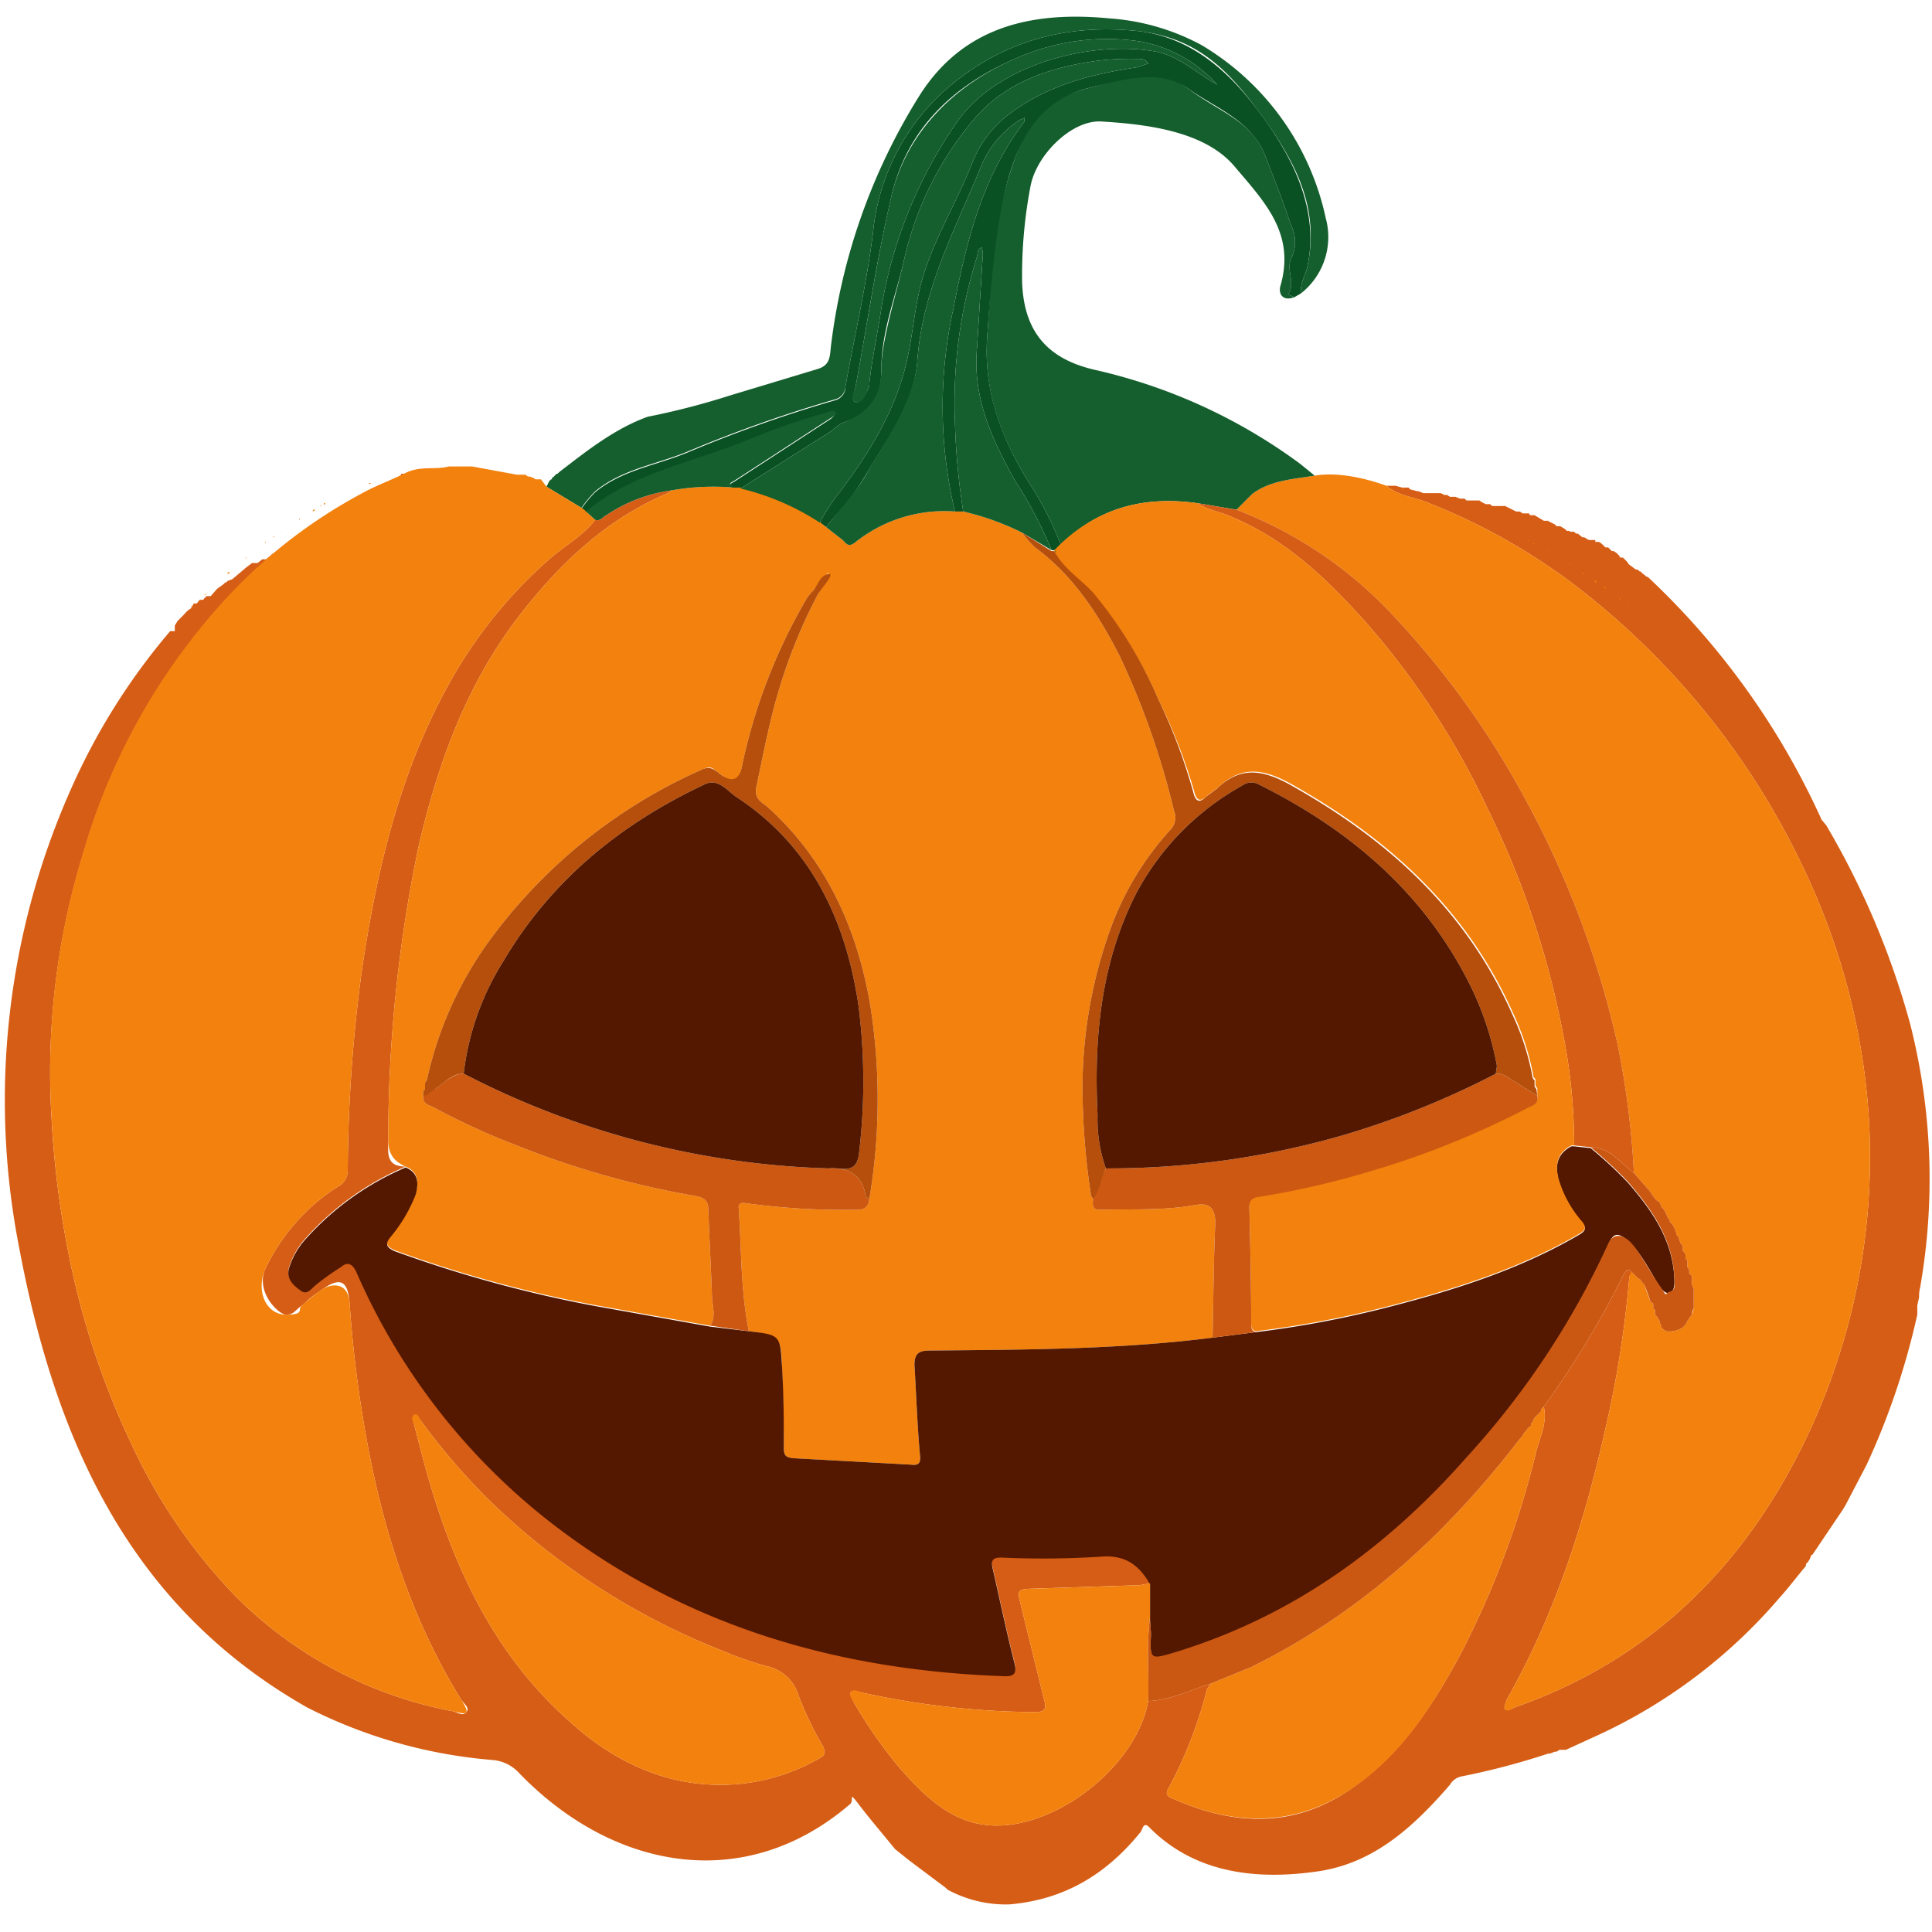 <svg xmlns="http://www.w3.org/2000/svg" viewBox="0 0 210 210"><defs><style>.a{fill:#d65d15;}.b{fill:#f3810d;}.c{fill:#145f2d;}.d{fill:#095023;}.e{fill:#541800;}.f{fill:#cb5812;}.g{fill:#cc5812;}.h{fill:#b54f0b;}</style></defs><title>xeloouin</title><path class="a" d="M43.6,51.5h.5c-1.6.8-3.3,1.4-4.9,2.3a56.2,56.2,0,0,0-16.1,13,69.1,69.1,0,0,0-14,25.8,80.6,80.6,0,0,0-3.5,28.9A102.2,102.2,0,0,0,7.4,136a87.9,87.9,0,0,0,7,21.2,60,60,0,0,0,11.3,16.4A45.2,45.2,0,0,0,49.2,186c.5.1,1.1.6,1.5.1s-.3-.9-.6-1.4c-5.5-8.9-8.6-18.8-10.4-29.1a130.5,130.5,0,0,1-1.7-14c-.2-2.4-1-2.8-2.9-1.5s-1.5,1.2-2.3,1.8-.9,1-1.7,1-3.3-2.4-2.3-4.9a21.5,21.5,0,0,1,7.9-9,2,2,0,0,0,1.1-1.8A165.7,165.7,0,0,1,39.4,105c1.6-10.5,4-20.8,9.2-30.3a50.5,50.5,0,0,1,11.2-14c1.6-1.4,3.5-2.4,4.9-4.2.5.2.8-.3,1.2-.5A16.7,16.7,0,0,1,73,53.3l-.4.3C66,56.4,61,61.1,56.7,66.6,50.8,74.1,47.6,82.9,45.5,92a155.6,155.6,0,0,0-3.3,31.9c0,1.4-.3,2.9,1.9,2.9a30.6,30.6,0,0,0-10.8,7.7,8.4,8.4,0,0,0-1.9,3.3c-.3,1.2.6,1.8,1.3,2.4s1.1-.2,1.6-.6a28.3,28.3,0,0,1,2.8-2c.7-.6,1.2-.3,1.6.5A69.8,69.8,0,0,0,60,165.5c14.5,11.2,31.2,16,49.3,16.6,1,0,1.2-.4,1-1.3-.9-3.5-1.6-6.9-2.4-10.4-.2-.9,0-1.2.9-1.2a99.1,99.1,0,0,0,10.9-.1c2.6-.2,4.1.9,5.3,3l-1.1.2-12.2.4c-.9.1-1.1.2-.9,1.1l2.7,11c.3,1,0,1.3-1,1.3A90.8,90.8,0,0,1,93.8,184c-.4-.1-1.1-.3-1.3-.1s.2.9.4,1.3a50.4,50.4,0,0,0,5,7.1c2.4,2.7,5.1,5.4,8.8,6,7.2,1.2,16.8-6,18.1-13.4,2.4-.1,4.6-1.2,6.8-1.9l-.4.6a47.4,47.4,0,0,1-4.2,10.8c-.5.8.2,1,.7,1.2,6.2,2.7,12.4,3.1,18.3-.6s9.5-9.2,12.7-15.1a97.3,97.3,0,0,0,8.3-22.2c.4-1.5,1.2-3.1.8-4.8a100.2,100.2,0,0,0,8.7-14.4c.2-.3.4-.7.8-.3s-.2.4-.2.6a115.6,115.6,0,0,1-2.6,16.5c-2.3,10.3-5.5,20.2-10.7,29.4-.1.3-.4.9-.2,1.1s.7,0,1-.2c14.6-5.1,24.8-15.1,31.5-28.8a70.8,70.8,0,0,0,6.9-37.1,73.9,73.9,0,0,0-6.9-25.2,83.8,83.8,0,0,0-22.3-28.8,67,67,0,0,0-18.7-11.1c-1.5-.6-3.1-.7-4.4-1.8h1l.7.2h.7l.2.2.8.2h.1l.5.2h1.9l.4.2h.3l.3.2h.6l.5.2h.5l.2.2h1.4l.3.2.4.2h.5c0,.1.1.1.2.2h1.4l1.2.6h.4l.3.2h.7c0,.1.1.1.1.2h.5l1,.6h.5a.1.1,0,0,0,.1.1l.6.3.2.2h.4l.5.3.2.2h.3a.1.1,0,0,0,.1.1h.4l.2.2h.2l.5.4h.2l.5.3h.7v.2h.4l.3.2h0l.2.2h0l.2.2h.3l.2.2h0l.2.2h.2l.3.2h0l.3.3c0,.1.1.1.1.2h.3l.2.2.3.3c0,.1.1.1.1.2l.8.6h.2l.2.2h.1l.2.2.5.4h.1A83.1,83.1,0,0,1,198,89.1l.5.6a88.5,88.5,0,0,1,9.1,21.5,68.2,68.2,0,0,1,1.1,28.8,3.4,3.4,0,0,0-.1,1h0l-.2.9v1a80.2,80.2,0,0,1-5.5,16.3l-2.3,4.4-.3.5L197,169h-.1l-.2.5h0l-.2.3h0l-.2.2v.2c-1,1.2-1.9,2.4-2.9,3.5a57.8,57.8,0,0,1-19.7,14.9l-3.5,1.6h-.7l-.3.2h-.2l-.5.2h-.2a78.1,78.1,0,0,1-9.5,2.5,1.9,1.9,0,0,0-1.2.9c-3.9,4.5-8.2,8.5-14.3,9.4s-13.1.5-18.3-4.7c-.7-.8-.8.1-1,.4-3.7,4.6-8.3,7.4-14.3,7.9a13.3,13.3,0,0,1-6.7-1.6h0l-.2-.2-4-3L97.3,201c-1.3-1.6-2.6-3.1-3.9-4.8s-.5-.5-1-.1c-11.4,9.8-25.7,7.2-35.9-3.3a4.4,4.4,0,0,0-3-1.5,54,54,0,0,1-20.1-5.7C14,174.6,6,156.4,2.1,135.7A83.2,83.2,0,0,1,7.7,85.8,70.1,70.1,0,0,1,18.5,68.6H19V68l.3-.5.7-.7a2.7,2.7,0,0,1,.8-.7v-.2h.1c0-.1.1-.1.1-.2a.1.1,0,0,1,.1-.1h.2a.2.2,0,0,0,.2-.2h.1c0-.1.1-.1.1-.2h.3a.2.2,0,0,0,.2-.2h.1c0-.1.1-.1.1-.2h.5l.7-.8.7-.5.2-.2h.1l.2-.2h.2c0-.1,0-.1.1-.1h.1l1.3-1.1a.1.1,0,0,0,.1-.1l.8-.6H28l.5-.4h.4l.5-.4.2-.2h.1a.1.1,0,0,0,.1-.1l.6-.4a.1.1,0,0,0,.1-.1l.3-.3h.3c0-.1.1-.1.1-.2l1.3-.8a.1.1,0,0,0,.1-.1h.3l.2-.2.2-.3H34l.3-.2.2-.3h.7l.2-.2.3-.2h.2l.3-.2h0l.4-.2h0l.5-.3h0l.4-.2h.1l1.3-.5h.7l.5-.2a.1.1,0,0,0,.2,0l.5-.2h1.6l.7-.2ZM77.9,194a21.5,21.5,0,0,0,11.2-2.9c.6-.3.6-.6.4-1.2a36.1,36.1,0,0,1-2.7-5.6,4.6,4.6,0,0,0-3.5-3.2,35.7,35.7,0,0,1-4.6-1.6A76.3,76.3,0,0,1,53,162.9a72.4,72.4,0,0,1-7.2-8.4c-.2-.3-.7-.8-.8-.7s-.1.7,0,1c.6,2.3,1.2,4.7,1.9,7,2.9,9.6,7.3,18.5,15,25.3C66.6,191.4,72,193.9,77.9,194Z"/><path class="b" d="M150.7,52.8c1.3,1.1,2.9,1.2,4.4,1.8a67,67,0,0,1,18.7,11.1,83.8,83.8,0,0,1,22.3,28.8,73.9,73.9,0,0,1,6.9,25.2,70.8,70.8,0,0,1-6.9,37.1c-6.7,13.7-16.9,23.7-31.5,28.8-.3.2-.8.5-1,.2s.1-.8.2-1.1c5.2-9.2,8.4-19.1,10.7-29.4a115.6,115.6,0,0,0,2.6-16.5c0-.2.2-.4.2-.6l.7.7.3.2h0l.2.3h0l.2.2.7,1.9.3.2v.5l.2.2v.5l.2.2h0l.3.5v.2l.2.3v.2l.2.2h0l.3.2a2.7,2.7,0,0,0,1.8-.4l.3-.3.2-.4.2-.3h0l.3-.4h0l.2-.7v-2.1l-.2-.5v-.9l-.3-.3V138l-.2-.3V137l-.2-.2v-.5l-.3-.4v-.5l-.2-.2h0l-.2-.5v-.2l-.3-.3V134l-.2-.5h0l-.2-.4h0l-.3-.3v-.2l-.2-.2-.3-.7-.2-.3h0l-.2-.2-.2-.5-.3-.2h0l-.2-.2-.5-.7-.2-.3h0l-.2-.2-1.4-1.6a93.7,93.7,0,0,0-1.8-14.1,103,103,0,0,0-10.2-26.9,93.6,93.6,0,0,0-13.8-19.2,45.5,45.5,0,0,0-17.4-11.9l1.7-1.7c2-1.5,4.4-1.6,6.8-2S148.2,51.9,150.7,52.8Z"/><path class="c" d="M142.9,51.7c-2.4.4-4.8.5-6.8,2l-1.7,1.7-4.2-.7c-5.7-.8-10.7.4-14.9,4.5a36.1,36.1,0,0,0-3.3-6.5c-3.1-4.9-5.1-10-4.7-16s.6-11.7,2.3-17.3,3.5-8.5,8.6-9.8c3.6-.9,7.3-2.7,10.9,0s7,3.5,8.5,7.5c.9,2.4,1.9,4.8,2.7,7.3a4.1,4.1,0,0,1,.1,3.6c-.7,1.3.5,2.7-.4,4l.7.3c-1.3.5-1.8-.4-1.5-1.3,1.6-5.7-1.8-9.1-5-12.9s-9.4-4.6-14.6-4.9c-3.2-.1-7,3.7-7.6,7.1a51.6,51.6,0,0,0-.9,10.4c.2,5.3,2.7,8.3,7.9,9.5a59.6,59.6,0,0,1,22.3,10.2Z"/><path class="d" d="M140.7,32.3,140,32c.9-1.3-.3-2.7.4-4a4.1,4.1,0,0,0-.1-3.6c-.8-2.5-1.8-4.9-2.7-7.3-1.5-4-5.4-5.3-8.5-7.5s-7.3-.9-10.9,0c-5.1,1.3-7.3,5.3-8.6,9.8s-1.9,11.4-2.3,17.3,1.6,11.1,4.7,16a36.1,36.1,0,0,1,3.3,6.5l-.6.6h-.4a46,46,0,0,0-4-7.6c-2.5-4.5-4.6-9-4.1-14.4l.6-9.7a2.5,2.5,0,0,0-.1-1.2c-.5.2-.4.6-.5,1A52.8,52.8,0,0,0,103.8,46a76.1,76.1,0,0,0,.9,9.6h-.9a49.1,49.1,0,0,1-.2-21.9c1.4-7.2,3.1-14.4,7.7-20.4.1-.1,0-.3.1-.5l-.5.2a10.9,10.9,0,0,0-4.1,4.7c-2.9,7.1-6.6,13.8-7.1,21.7-.4,4.5-3.2,8.2-5.4,11.9s-3,4-4.5,6l-.4-.3-.3-.2h0a24.6,24.6,0,0,1,1.7-2.7c3.7-4.8,6.9-9.9,8-16,.4-2,.6-4,1-5.9,1-5.1,3.9-9.5,5.8-14.3a12.3,12.3,0,0,1,4.8-6c4-2.8,8.6-3.9,13.3-4.6l1.1-.4c-.3-.5-.7-.5-1.2-.5a31,31,0,0,0-4.3.2c-5,.7-9.8,2.2-13.3,6.2a35.8,35.8,0,0,0-7.7,15.3c-.9,4-2.5,7.9-2.5,12S94.3,45,91.5,46a9.4,9.4,0,0,0-1.2.9l-9.8,6.2h-.7c-.9-.4-.2-.6.1-.8l10.3-6.7c.3-.2.7-.6.6-.7s-.5-.1-.8,0a71.9,71.9,0,0,0-8.2,2.8c-6.1,2.6-12.8,3.6-18.1,8h0l-.2-.2h0l-.3-.2h0a13,13,0,0,1,1.5-1.8c2.9-2.4,6.6-2.9,10-4.3a146.2,146.2,0,0,1,16.1-5.7A1.5,1.5,0,0,0,91.9,42c1-5.6,2.3-11.1,3-16.8A23.9,23.9,0,0,1,102.5,10c6.1-5.5,13.4-7.5,21.4-6.6,5.4.7,9.4,4.1,12.6,8.3s7.1,10.4,5.6,17.3c-.2.9-.8,1.8-.7,2.9ZM132.3,9.2h0a14.8,14.8,0,0,0-8.4-4.7,24.4,24.4,0,0,0-13.6,1.9C103.6,9.3,98.6,14,96.9,21.3S94.3,35.1,93,42c-.1.6-.6,1.6,0,1.7s1.1-.8,1.4-1.5a1.3,1.3,0,0,0,.1-.6c.3-2.7.9-5.4,1.3-8.1A49.6,49.6,0,0,1,104,13.3c4.5-6.5,14.9-8.9,21.6-7.7C128.2,6.1,130.1,8,132.3,9.2Z"/><path class="c" d="M141.4,31.9c-.1-1.1.5-2,.7-2.9,1.5-6.9-1.8-12.2-5.6-17.3s-7.2-7.6-12.6-8.3c-8-.9-15.3,1.1-21.4,6.6a23.9,23.9,0,0,0-7.6,15.2c-.7,5.7-2,11.2-3,16.8a1.5,1.5,0,0,1-1.1,1.4,146.2,146.2,0,0,0-16.1,5.7c-3.4,1.4-7.1,1.9-10,4.3a13,13,0,0,0-1.5,1.8l-3.8-2.3.3-.6h0l.2-.2H60v-.2h.1l.2-.2h0l.2-.2h.1l.2-.2h0c3-2.3,6-4.7,9.6-6A80.7,80.7,0,0,0,79.3,43l9.6-2.9c1.3-.4,1.3-1.3,1.4-2.3A66.2,66.2,0,0,1,100,10.3c4.8-7.5,12.3-9.1,20.6-8.3a24.6,24.6,0,0,1,10,2.9,28.9,28.9,0,0,1,13.5,18.8A7.8,7.8,0,0,1,141.4,31.9Z"/><path class="b" d="M157,54.7l-.4-.2Z"/><path class="b" d="M165.5,58.4l-.3-.2Z"/><path class="b" d="M165.9,58.6h0Z"/><path class="b" d="M166.3,58.9c0-.1-.1-.1-.1-.2S166.3,58.8,166.3,58.9Z"/><path class="b" d="M166.8,59.1h-.2C166.7,59,166.8,59,166.8,59.1Z"/><path class="b" d="M168,59.8h0Z"/><path class="b" d="M165,58.1h0Z"/><path class="b" d="M168.4,60a.1.1,0,0,1-.1-.1A.1.1,0,0,1,168.4,60Z"/><path class="b" d="M169.2,60.5l-.2-.2Z"/><path class="b" d="M169.6,60.7h0Z"/><path class="b" d="M170.3,61.2l-.2-.2Z"/><path class="b" d="M170.7,61.4a.1.1,0,0,1-.1-.1A.1.1,0,0,1,170.7,61.4Z"/><path class="b" d="M171.1,61.6h0Z"/><path class="b" d="M163.6,57.4h0Z"/><path class="b" d="M171.5,61.9h0Z"/><path class="b" d="M172.2,62.4H172C172.1,62.2,172.1,62.3,172.2,62.4Z"/><path class="b" d="M172.9,62.8h0Z"/><path class="b" d="M151.7,53h0Z"/><path class="b" d="M163.1,57.2h0Z"/><path class="b" d="M162.6,57h0Z"/><path class="b" d="M162.2,56.8c-.1-.1-.2-.1-.2-.2Z"/><path class="b" d="M161.7,56.5h0Z"/><path class="b" d="M161.1,56.3l-.3-.2Z"/><path class="b" d="M160.5,56h0Z"/><path class="b" d="M160,55.8h0Z"/><path class="b" d="M159.4,55.6l-.2-.2Z"/><path class="b" d="M158.9,55.4h0Z"/><path class="b" d="M158.2,55.1h0Z"/><path class="b" d="M157.6,54.9l-.3-.2Z"/><path class="b" d="M156.4,54.4h0Z"/><path class="b" d="M155.7,54.2h0Z"/><path class="b" d="M154.9,54h0Z"/><path class="b" d="M154.2,53.7h0Z"/><path class="b" d="M153.3,53.5l-.2-.2Z"/><path class="b" d="M152.6,53.2h-.2A.1.1,0,0,1,152.6,53.2Z"/><path class="b" d="M28.8,58.9a.1.1,0,0,1,.1.1h-.1Z"/><path class="b" d="M28.7,59.2h0Z"/><path class="b" d="M28,59.7h0Z"/><path class="b" d="M27.8,59.9h0Z"/><path class="b" d="M26.8,60.6a.1.1,0,0,1-.1.1C26.7,60.6,26.7,60.6,26.8,60.6Z"/><path class="b" d="M25.4,61.8h-.1C25.3,61.8,25.3,61.8,25.4,61.8Z"/><path class="b" d="M25.2,62h0Z"/><path class="b" d="M24.8,62.4c-.1-.1-.1-.2,0-.2H25Z"/><path class="b" d="M31.2,57.3c0,.1-.1.1-.1.2Z"/><path class="b" d="M23.1,63.9h-.2C22.9,63.9,23,63.9,23.1,63.9Z"/><path class="b" d="M22.9,64.1h0Z"/><path class="b" d="M22.6,64.3c0,.1-.1.1-.1.2Z"/><path class="b" d="M22.4,64.5a.2.2,0,0,1-.2.2Z"/><path class="b" d="M22.2,64.8h0Z"/><path class="b" d="M21.9,65c0,.1-.1.1-.1.2Z"/><path class="b" d="M21.7,65.2a.2.2,0,0,1-.2.2Z"/><path class="b" d="M21.5,65.5h0Z"/><path class="b" d="M21.2,65.7c0,.1-.1.1-.1.2Z"/><path class="b" d="M21,65.9v.2C20.9,66,20.9,65.9,21,65.9Z"/><path class="b" d="M19.1,68v0Z"/><path class="b" d="M18.9,68.3h0Z"/><path class="b" d="M18.7,68.5h0Z"/><path class="b" d="M32.6,56.4a.1.1,0,0,1-.1.1C32.5,56.4,32.5,56.4,32.6,56.4Z"/><path class="b" d="M33.1,56.1l-.2.2Z"/><path class="b" d="M174.5,64l-.2-.2h.2Z"/><path class="b" d="M175.2,64.5l-.2-.2Z"/><path class="b" d="M177,65.9c0-.1-.1-.1-.1-.2S177,65.8,177,65.9Z"/><path class="b" d="M178,66.6h0Z"/><path class="b" d="M178.2,66.8l-.2-.2Z"/><path class="b" d="M178.5,67l-.2-.2Z"/><path class="b" d="M179.1,67.5h0Z"/><path class="b" d="M173.5,63.1v.2h-.1A.1.1,0,0,1,173.5,63.1Z"/><path class="b" d="M59.4,52.9l3.8,2.3h0l.3.2h0l.2.2h0l1,.9c-1.4,1.8-3.3,2.8-4.9,4.2a50.5,50.5,0,0,0-11.2,14C43.4,84.2,41,94.5,39.4,105a165.7,165.7,0,0,0-1.6,22.2,2,2,0,0,1-1.1,1.8,21.5,21.5,0,0,0-7.9,9c-1,2.5.2,4.9,2.3,4.9s1.2-.6,1.7-1,1.5-1.3,2.3-1.8,2.7-.9,2.9,1.5a130.5,130.5,0,0,0,1.7,14c1.8,10.3,4.9,20.2,10.4,29.1.3.5.7,1.1.6,1.4s-1,0-1.5-.1a45.2,45.2,0,0,1-23.5-12.4,60,60,0,0,1-11.3-16.4,87.9,87.9,0,0,1-7-21.2,102.2,102.2,0,0,1-1.8-14.6A80.6,80.6,0,0,1,9.1,92.5a69.1,69.1,0,0,1,14-25.8,56.2,56.2,0,0,1,16.1-13c1.6-.9,3.3-1.5,4.9-2.3s3.2-.3,4.7-.7h2.5l4.9.9h.9l.3.2h.2l.5.2c0,.1.1.1.2.1h.5Z"/><path class="b" d="M43.6,51.5h0Z"/><path class="b" d="M40.3,52.5a.1.1,0,0,1-.2,0Z"/><path class="b" d="M41,52.2h0Z"/><path class="b" d="M41.7,52h0Z"/><path class="b" d="M42.4,51.8h0Z"/><path class="b" d="M39.6,52.7h0Z"/><path class="b" d="M39.2,52.9h0Z"/><path class="b" d="M89.4,57l.4.3,1.8,1.4c.4.4.6.8,1.3.3a15.5,15.5,0,0,1,10.9-3.4h.9a28.7,28.7,0,0,1,6.4,2.3,10.7,10.7,0,0,0,1.4,1.6c4.2,3.1,6.9,7.3,9.2,11.8a86,86,0,0,1,5.9,16.8,1.9,1.9,0,0,1-.3,2,32.3,32.3,0,0,0-6.5,10.6,51,51,0,0,0-3.1,19.6,77.7,77.7,0,0,0,.9,9.7l.2.3h0c0,.6-.2,1.2.8,1.2,3.4-.1,6.8.1,10.2-.5,1.6-.3,2.3.2,2.3,2-.2,4.1-.2,8.2-.3,12.4-10.2,1.3-20.5,1.3-30.8,1.4-1.3,0-1.6.5-1.6,1.6.2,3.3.3,6.5.6,9.8.1.9-.2,1.1-1,1l-12.8-.7c-.8-.1-1-.3-1-1.1,0-3-.1-5.9-.2-8.9s-.2-3.4-3.6-3.8c-.9-4.4-.8-8.9-1.1-13.3-.1-.7.4-.7.9-.6a78.4,78.4,0,0,0,11.9.7c.9,0,1.3-.3,1.4-1.2a65.2,65.2,0,0,0,0-21.6c-1.5-8.2-4.9-15.5-11.2-21.1-.7-.5-1.3-.9-1.1-2,.7-3.3,1.3-6.5,2.2-9.7a57.9,57.9,0,0,1,4.5-11.3c.4-.7.7-1.5,1.1-2.2s-1.1,1.2-1.6,1.8a3.9,3.9,0,0,0-.8,1,60.8,60.8,0,0,0-7,18.3c-.4,1.7-1,1.6-2.1.8s-1.1-1.1-2.1-.7a57.3,57.3,0,0,0-22.5,17.7,40.3,40.3,0,0,0-7.5,16.1l-.2.3v.7l-.2.2v.5c-.1.9.6,1,1.2,1.3a75.5,75.5,0,0,0,8.7,4A96.3,96.3,0,0,0,75.6,130c1,.2,1.4.5,1.4,1.6.1,3.2.3,6.4.4,9.6.1,1,.4,2-.2,2.9l-12.3-2.2a137.5,137.5,0,0,1-22-6c-.9-.4-1.1-.8-.4-1.6a16.4,16.4,0,0,0,2.7-4.6c.3-1.2.3-2.3-1.1-2.9s-1.9-1.5-1.9-2.9A155.6,155.6,0,0,1,45.5,92c2.1-9.1,5.3-17.9,11.2-25.4,4.3-5.5,9.3-10.2,15.9-13l.4-.3a25.9,25.9,0,0,1,6.8-.3h.7a27.3,27.3,0,0,1,8.6,3.7h0Z"/><path class="e" d="M81.4,144.7c3.4.4,3.4.4,3.6,3.8s.2,5.9.2,8.9c0,.8.2,1,1,1.1l12.8.7c.8.1,1.1-.1,1-1-.3-3.3-.4-6.5-.6-9.8,0-1.1.3-1.6,1.6-1.6,10.3-.1,20.6-.1,30.8-1.4l4.7-.6a111.7,111.7,0,0,0,15.1-2.9c6.9-1.8,13.7-4,19.9-7.6.7-.4,1.1-.7.4-1.5a12.2,12.2,0,0,1-2.5-4.6c-.4-1.6-.1-2.8,1.4-3.6h.3l1.8.2a46.1,46.1,0,0,1,4,3.7c2.7,3.1,5,6.4,5.1,10.7,0,.5,0,1.1-.5,1.3s-.9-.4-1.2-.8-1.8-3.4-3.2-4.7-1.8-.8-2.3.3a89.3,89.3,0,0,1-15.3,23.1c-8.7,9.9-19,17.4-31.8,21.3-2.7.8-2.7.8-2.6-2,0-.6-.1-1.2-.1-1.8v-3.7c-1.2-2.1-2.7-3.2-5.3-3a99.1,99.1,0,0,1-10.9.1c-.9,0-1.1.3-.9,1.2.8,3.5,1.5,6.9,2.4,10.4.2.9,0,1.3-1,1.3-18.1-.6-34.8-5.4-49.3-16.6a69.8,69.8,0,0,1-21.3-27.4c-.4-.8-.9-1.1-1.6-.5a28.3,28.3,0,0,0-2.8,2c-.5.4-.9,1.1-1.6.6s-1.6-1.2-1.3-2.4a8.4,8.4,0,0,1,1.9-3.3,30.6,30.6,0,0,1,10.8-7.7c1.4.6,1.4,1.7,1.1,2.9a16.4,16.4,0,0,1-2.7,4.6c-.7.8-.5,1.2.4,1.6a137.5,137.5,0,0,0,22,6l12.3,2.2Z"/><path class="b" d="M167.8,152.9c.4,1.7-.4,3.3-.8,4.8a97.3,97.3,0,0,1-8.3,22.2c-3.2,5.9-6.8,11.5-12.7,15.1s-12.1,3.3-18.3.6c-.5-.2-1.2-.4-.7-1.2a47.4,47.4,0,0,0,4.2-10.8l.4-.6,4.4-1.8c11.8-5.8,21.2-14.4,29.2-24.8l.2-.2.3-.5.2-.2h0l.2-.3h0l.3-.2v-.2l.2-.3h0l.2-.4.3-.3.2-.2h0l.2-.2v-.2l.3-.3Z"/><path class="b" d="M77.9,194c-5.9-.1-11.3-2.6-16-6.9-7.7-6.8-12.1-15.7-15-25.3-.7-2.3-1.3-4.7-1.9-7-.1-.3-.4-.7,0-1s.6.4.8.7a72.4,72.4,0,0,0,7.2,8.4,76.3,76.3,0,0,0,25.7,16.6,35.7,35.7,0,0,0,4.6,1.6,4.6,4.6,0,0,1,3.5,3.2,36.1,36.1,0,0,0,2.7,5.6c.2.6.2.9-.4,1.2A21.5,21.5,0,0,1,77.9,194Z"/><path class="b" d="M125,172.1v3.7c-.4,3-.1,6-.2,9.1-1.3,7.4-10.9,14.6-18.1,13.4-3.7-.6-6.4-3.3-8.8-6a50.4,50.4,0,0,1-5-7.1c-.2-.4-.7-.9-.4-1.3s.9,0,1.3.1a90.8,90.8,0,0,0,18.7,2.1c1,0,1.3-.3,1-1.3l-2.7-11c-.2-.9,0-1,.9-1.1l12.2-.4Z"/><path class="f" d="M124.8,184.9c.1-3.1-.2-6.1.2-9.1,0,.6.1,1.2.1,1.8-.1,2.8-.1,2.8,2.6,2,12.8-3.9,23.1-11.4,31.8-21.3a89.3,89.3,0,0,0,15.3-23.1c.5-1.1,1.4-1.1,2.3-.3s2.1,3.1,3.2,4.7.5,1,1.2.8.5-.8.5-1.3c-.1-4.3-2.4-7.6-5.1-10.7a46.1,46.1,0,0,0-4-3.7c2.1,0,3.2,1.7,4.7,2.8l1.4,1.6.2.2h0l.2.3.5.7.2.2h0l.3.2.2.5.2.2h0l.2.3.3.7.2.2v.2l.3.3h0l.2.4h0l.2.5v.2l.3.3v.2l.2.5h0l.2.2v.5l.3.4v.5l.2.2v.7l.2.3v.4l.3.3v.9l.2.5v2.1a1.4,1.4,0,0,0-.2.7h0l-.3.4h0l-.2.3-.2.4-.3.3a2.7,2.7,0,0,1-1.8.4l-.3-.2h0l-.2-.2v-.2l-.2-.3v-.2l-.3-.5h0l-.2-.2v-.5l-.2-.2v-.5l-.3-.2a14.6,14.6,0,0,0-.7-1.9l-.2-.2h0l-.2-.3h0l-.3-.2-.7-.7c-.4-.4-.6,0-.8.3a100.2,100.2,0,0,1-8.7,14.4h0l-.3.3v.2l-.2.2h0l-.2.2-.3.3-.2.4h0l-.2.3v.2l-.3.2h0l-.2.3h0l-.2.2-.3.5-.2.2c-8,10.4-17.4,19-29.2,24.8l-4.4,1.8C129.4,183.7,127.2,184.8,124.8,184.9Z"/><path class="c" d="M79.8,53a25.9,25.9,0,0,0-6.8.3A16.7,16.7,0,0,0,65.9,56c-.4.2-.7.7-1.2.5l-1-.9c5.3-4.4,12-5.4,18.1-8A71.9,71.9,0,0,1,90,44.8c.3-.1.6-.3.8,0s-.3.5-.6.7L79.9,52.2C79.6,52.4,78.9,52.6,79.8,53Z"/><path class="b" d="M29.7,58.4c0-.1,0-.1.1-.1A.1.1,0,0,1,29.7,58.4Z"/><path class="b" d="M29.4,58.6l.2-.2Z"/><path class="b" d="M30.4,57.9h.1A.1.1,0,0,1,30.4,57.9Z"/><path class="b" d="M24.5,62.6l.2-.2Z"/><path class="b" d="M173.1,62.9a.1.1,0,0,0,.1.1h-.1Z"/><path class="b" d="M176.1,65v.2c0-.1-.1-.1-.1-.2Z"/><path class="b" d="M33.6,55.8h0Z"/><path class="b" d="M34.1,55.4h.2l-.3.2C34,55.5,34,55.4,34.1,55.4Z"/><path class="b" d="M34.9,54.9a.1.1,0,0,0,.1.1h-.2A.3.3,0,0,1,34.9,54.9Z"/><path class="b" d="M35.3,54.7h.1l-.2.2v-.2Z"/><path class="a" d="M177.6,127.5c-1.5-1.1-2.6-2.8-4.7-2.8l-1.8-.2a61.3,61.3,0,0,0-1.2-12.1,95.5,95.5,0,0,0-8.2-24.5,85.8,85.8,0,0,0-13.1-20.1c-4.2-4.7-8.7-9.1-14.7-11.6-1.2-.6-2.6-.7-3.7-1.5l4.2.7a45.5,45.5,0,0,1,17.4,11.9,93.6,93.6,0,0,1,13.8,19.2,103,103,0,0,1,10.2,26.9A93.7,93.7,0,0,1,177.6,127.5Z"/><path class="a" d="M183.9,142.9a1.4,1.4,0,0,1,.2-.7A1.4,1.4,0,0,0,183.9,142.9Z"/><path class="a" d="M180.1,143.1l.3.5Z"/><path class="a" d="M183.6,143.3l.3-.4Z"/><path class="a" d="M184.1,140.1l-.2-.5Z"/><path class="a" d="M183.2,136.3l-.3-.4Z"/><path class="a" d="M182.7,135.2l-.2-.5Z"/><path class="a" d="M182.2,134l-.2-.5Z"/><path class="a" d="M182,133.5l-.2-.4Z"/><path class="a" d="M179.2,129.3l-.2-.2Z"/><path class="a" d="M179.4,129.6l-.2-.3Z"/><path class="a" d="M180.1,130.5l-.2-.2Z"/><path class="a" d="M180.4,130.7l-.3-.2Z"/><path class="a" d="M180.8,131.4l-.2-.2Z"/><path class="a" d="M181,131.7l-.2-.3Z"/><path class="a" d="M181.5,132.6l-.2-.2Z"/><path class="a" d="M181.8,133.1l-.3-.3Z"/><path class="a" d="M182.5,134.5l-.3-.3Z"/><path class="a" d="M182.9,135.4l-.2-.2Z"/><path class="a" d="M183.4,137l-.2-.2Z"/><path class="a" d="M183.6,138l-.2-.3Z"/><path class="a" d="M183.9,138.7l-.3-.3Z"/><path class="a" d="M178,138.9l.3.2Z"/><path class="a" d="M178.3,139.1l.2.3Z"/><path class="a" d="M178.5,139.4l.2.2Z"/><path class="a" d="M179.4,141.5l.3.2Z"/><path class="a" d="M179.7,142.2l.2.2Z"/><path class="a" d="M179.9,142.9l.2.2Z"/><path class="a" d="M183.4,143.6l.2-.3Z"/><path class="a" d="M180.4,143.8l.2.3Z"/><path class="a" d="M182.9,144.3l.3-.3Z"/><path class="a" d="M180.6,144.3l.2.2Z"/><path class="a" d="M180.8,144.5l.3.2Z"/><path class="b" d="M130.2,54.7c1.1.8,2.5.9,3.7,1.5,6,2.5,10.5,6.9,14.7,11.6a85.8,85.8,0,0,1,13.1,20.1,95.5,95.5,0,0,1,8.2,24.5,61.3,61.3,0,0,1,1.2,12.1h-.3c-1.5.8-1.8,2-1.4,3.6a12.2,12.2,0,0,0,2.5,4.6c.7.8.3,1.1-.4,1.5-6.2,3.6-13,5.8-19.9,7.6a111.7,111.7,0,0,1-15.1,2.9c-.4-.1-.5-.4-.5-.8,0-4.3-.1-8.5-.2-12.8,0-.8.4-1,1-1.1a91,91,0,0,0,11.5-2.6,94.9,94.9,0,0,0,17.6-7c.5-.3,1.4-.4,1.2-1.4v-.7l-.2-.3v-.7l-.2-.2a27.8,27.8,0,0,0-2.2-6.9c-5-11.3-13.5-19-24-24.9-3-1.7-5.5-2.2-8.1.3l-1.2.9c-.8.8-1.2.4-1.4-.5A61.5,61.5,0,0,0,125.9,76a46.9,46.9,0,0,0-7.1-11.5c-1.4-1.5-3.2-2.6-4.2-4.5v-.2l.6-.6C119.5,55.1,124.5,53.9,130.2,54.7Z"/><path class="c" d="M89.1,56.8a27.3,27.3,0,0,0-8.6-3.7l9.8-6.2a9.4,9.4,0,0,1,1.2-.9c2.8-1,4.3-2.8,4.3-5.9s1.6-8,2.5-12A35.8,35.8,0,0,1,106,12.8c3.5-4,8.3-5.5,13.3-6.2a31,31,0,0,1,4.3-.2c.5,0,.9,0,1.2.5l-1.1.4c-4.7.7-9.3,1.8-13.3,4.6a12.3,12.3,0,0,0-4.8,6c-1.9,4.8-4.8,9.2-5.8,14.3-.4,1.9-.6,3.9-1,5.9-1.1,6.1-4.3,11.2-8,16A24.6,24.6,0,0,0,89.1,56.8Z"/><path class="c" d="M103.8,55.6A15.5,15.5,0,0,0,92.9,59c-.7.5-.9.1-1.3-.3l-1.8-1.4c1.5-2,3.3-3.8,4.5-6s5-7.4,5.4-11.9c.5-7.9,4.2-14.6,7.1-21.7a10.9,10.9,0,0,1,4.1-4.7l.5-.2c-.1.2,0,.4-.1.5-4.6,6-6.3,13.2-7.7,20.4A49.1,49.1,0,0,0,103.8,55.6Z"/><path class="c" d="M111.1,57.9a28.7,28.7,0,0,0-6.4-2.3,76.1,76.1,0,0,1-.9-9.6,52.8,52.8,0,0,1,2.4-18.1c.1-.4,0-.8.5-1a2.5,2.5,0,0,1,.1,1.2l-.6,9.7c-.5,5.4,1.6,9.9,4.1,14.4a46,46,0,0,1,4,7.6h0Z"/><path class="c" d="M132.3,9.2c-2.2-1.2-4.1-3.1-6.7-3.6-6.7-1.2-17.1,1.2-21.6,7.7a49.6,49.6,0,0,0-8.2,20.2c-.4,2.7-1,5.4-1.3,8.1a1.3,1.3,0,0,1-.1.6c-.3.7-.6,1.7-1.4,1.5s-.1-1.1,0-1.7c1.3-6.9,2.3-13.9,3.9-20.7s6.7-12,13.4-14.9a24.4,24.4,0,0,1,13.6-1.9,14.8,14.8,0,0,1,8.4,4.7Z"/><path class="c" d="M114.7,59.8V60h.1Z"/><path class="c" d="M89.4,57l-.3-.2Z"/><path class="c" d="M63.7,55.6l-.2-.2Z"/><path class="c" d="M63.5,55.4l-.3-.2Z"/><path class="c" d="M132.3,9.2h0Z"/><path class="g" d="M167.1,119.1c.2,1-.7,1.1-1.2,1.4a94.9,94.9,0,0,1-17.6,7,91,91,0,0,1-11.5,2.6c-.6.1-1,.3-1,1.1.1,4.3.2,8.5.2,12.8,0,.4.1.7.5.8l-4.7.6c.1-4.2.1-8.3.3-12.4,0-1.8-.7-2.3-2.3-2-3.4.6-6.8.4-10.2.5-1,0-.8-.6-.8-1.2s.8-2.2,1.4-3.3a92,92,0,0,0,26.1-3.7,92.7,92.7,0,0,0,16.3-6.6,2,2,0,0,1,1.3.4Z"/><path class="g" d="M81.4,144.7l-4.2-.6c.6-.9.3-1.9.2-2.9-.1-3.2-.3-6.4-.4-9.6,0-1.1-.4-1.4-1.4-1.6a96.3,96.3,0,0,1-19.7-5.6,75.5,75.5,0,0,1-8.7-4c-.6-.3-1.3-.4-1.2-1.3s.9-.5,1.4-.8,1.7-1.6,3-1.6A91.8,91.8,0,0,0,90.1,127c2.1-.1,3.7.7,4,3.1l.4.2c-.1.9-.5,1.2-1.4,1.2a78.4,78.4,0,0,1-11.9-.7c-.5-.1-1-.1-.9.6C80.6,135.8,80.5,140.3,81.4,144.7Z"/><path class="h" d="M167.1,119.1l-3.2-2a2,2,0,0,0-1.3-.4c0-.3.1-.6.1-.9a33.6,33.6,0,0,0-2.7-8.3c-5-10.3-13.2-17.3-23.3-22.3a1.7,1.7,0,0,0-1.7.2,28.9,28.9,0,0,0-11.6,11.9c-3.8,7.6-4.5,15.7-4.1,23.9a16,16,0,0,0,.9,5.8c-.6,1.1-.6,2.4-1.4,3.3h0l-.2-.3a77.7,77.7,0,0,1-.9-9.7,51,51,0,0,1,3.1-19.6,32.3,32.3,0,0,1,6.5-10.6,1.9,1.9,0,0,0,.3-2,86,86,0,0,0-5.9-16.8c-2.3-4.5-5-8.7-9.2-11.8a10.7,10.7,0,0,1-1.4-1.6l3.2,2h.3c1,1.9,2.8,3,4.2,4.5A46.9,46.9,0,0,1,125.9,76a61.5,61.5,0,0,1,3.8,10.1c.2.9.6,1.3,1.4.5l1.2-.9c2.6-2.5,5.1-2,8.1-.3,10.5,5.9,19,13.6,24,24.9a27.8,27.8,0,0,1,2.2,6.9c.1.1.1.2.2.2v.7l.2.3Z"/><path class="h" d="M50.4,116.7c-1.3,0-2.1,1-3,1.6s-.8.7-1.4.8v-.5l.2-.2v-.7l.2-.3a40.3,40.3,0,0,1,7.5-16.1A57.3,57.3,0,0,1,76.4,83.6c1-.4,1.5.3,2.1.7s1.7.9,2.1-.8a60.8,60.8,0,0,1,7-18.3,3.9,3.9,0,0,1,.8-1c.5-.6.7-1.6,1.6-1.8s-.7,1.5-1.1,2.2a57.9,57.9,0,0,0-4.5,11.3c-.9,3.2-1.5,6.4-2.2,9.7-.2,1.1.4,1.5,1.1,2,6.3,5.6,9.7,12.9,11.2,21.1a65.2,65.2,0,0,1,0,21.6l-.4-.2c-.3-2.4-1.9-3.2-4-3.1,1.3-.2,3.1.9,3.3-1.9a65.1,65.1,0,0,0-.1-15.9C91.9,99.9,88.1,91.9,80,86.6c-1-.7-2-2.1-3.5-1.3-9.1,4.3-16.6,10.4-21.8,19.2A29.3,29.3,0,0,0,50.4,116.7Z"/><path class="g" d="M46.4,117.4l-.2.3Z"/><path class="g" d="M46.2,118.4l-.2.2Z"/><path class="g" d="M118.6,130l.2.3Z"/><path class="a" d="M170.8,124.6h0Z"/><path class="a" d="M166.6,154.5l.2-.4Z"/><path class="a" d="M167.5,153.2l.3-.3Z"/><path class="a" d="M167.3,153.6l.2-.2Z"/><path class="a" d="M167.1,153.8l.2-.2Z"/><path class="a" d="M166.4,154.8l.2-.3Z"/><path class="a" d="M166.1,155.2l.3-.2Z"/><path class="a" d="M165.9,155.5l.2-.3Z"/><path class="a" d="M165.7,155.7l.2-.2Z"/><path class="a" d="M165.2,156.4l.2-.2Z"/><path class="g" d="M166.8,117.4c-.1,0-.1-.1-.2-.2S166.7,117.4,166.8,117.4Z"/><path class="g" d="M167,118.4l-.2-.3Z"/><path class="e" d="M120.2,127a16,16,0,0,1-.9-5.8c-.4-8.2.3-16.3,4.1-23.9A28.9,28.9,0,0,1,135,85.4a1.7,1.7,0,0,1,1.7-.2c10.1,5,18.3,12,23.3,22.3a33.6,33.6,0,0,1,2.7,8.3c0,.3-.1.6-.1.9a92.7,92.7,0,0,1-16.3,6.6A92,92,0,0,1,120.2,127Z"/><path class="e" d="M50.4,116.7a29.3,29.3,0,0,1,4.3-12.2c5.2-8.8,12.7-14.9,21.8-19.2,1.5-.8,2.5.6,3.5,1.3,8.1,5.3,11.9,13.3,13.3,22.6a65.1,65.1,0,0,1,.1,15.9c-.2,2.8-2,1.7-3.3,1.9A91.8,91.8,0,0,1,50.4,116.7Z"/></svg>